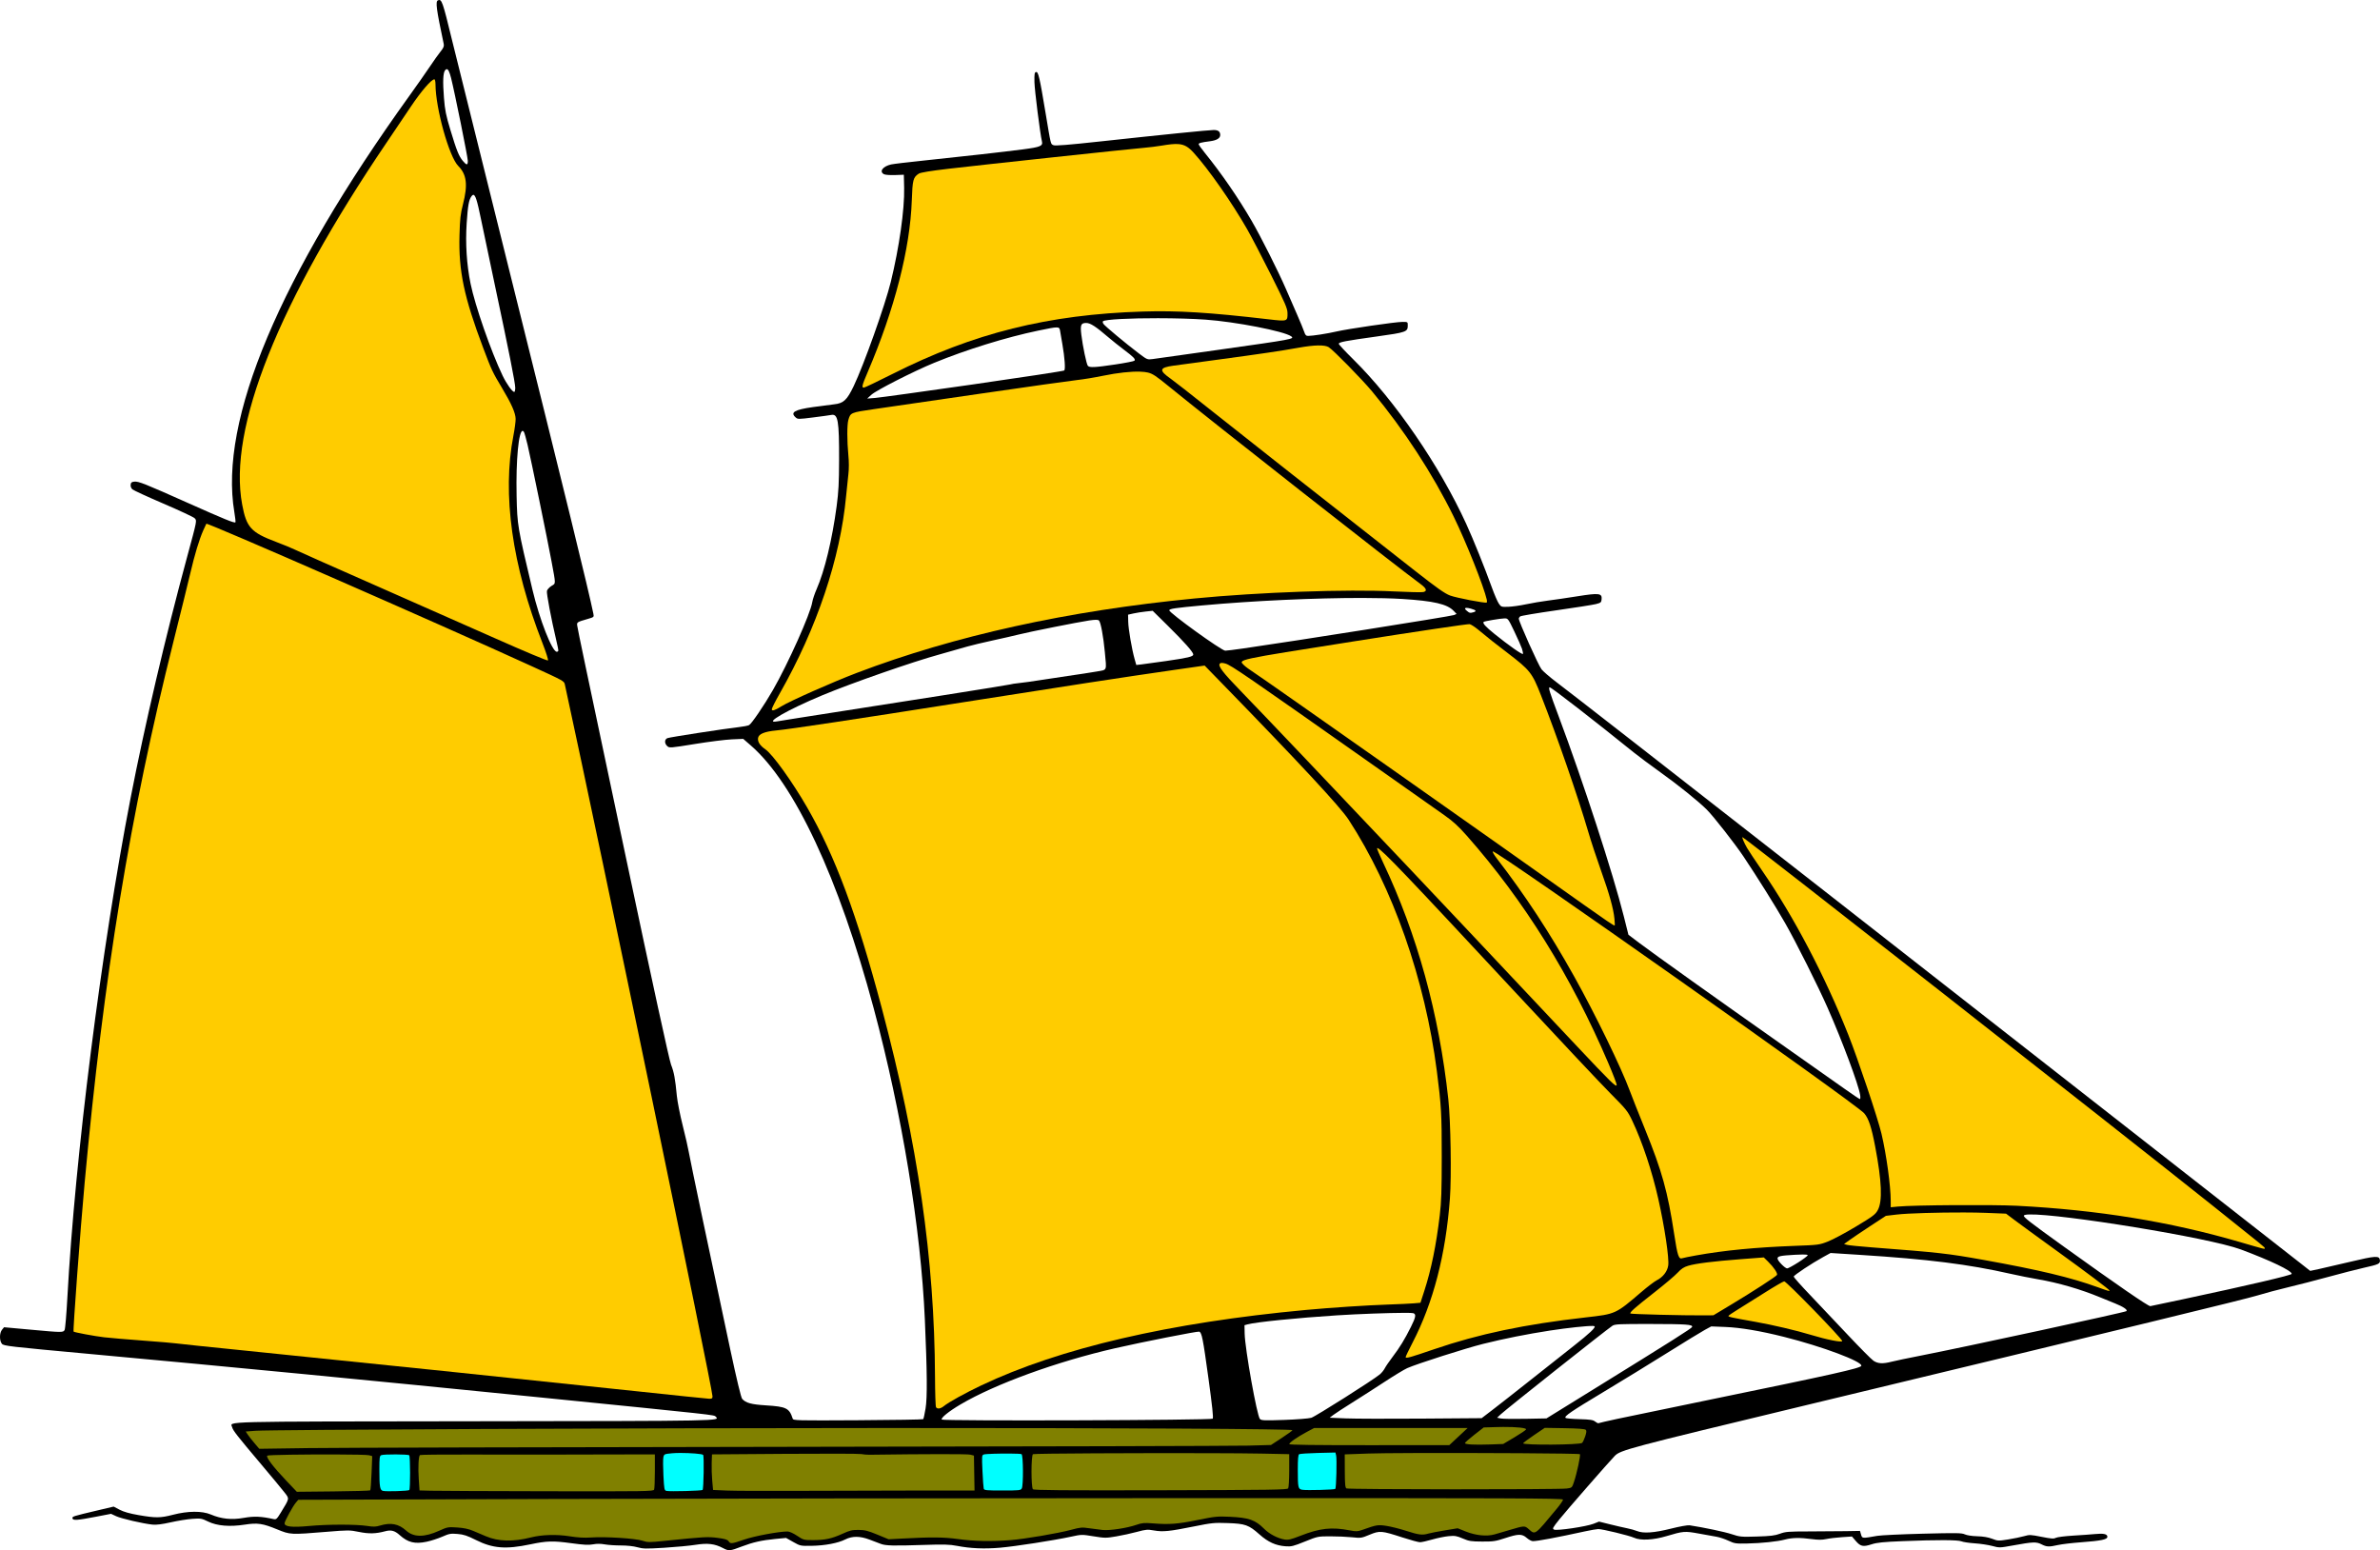 <?xml version="1.0" encoding="UTF-8"?>
<svg version="1.1" viewBox="0 0 2355.1 1533.8" xmlns="http://www.w3.org/2000/svg">
<g stroke-width="1.067">
<path transform="translate(-15.359 -96.512)" d="m448.78 96.809c-2.679 1.028-1.705 8.456 5.668 43.193 0.473 2.227-0.224 3.905-3.103 7.467-2.043 2.527-6.761 9.153-10.482 14.727-3.722 5.573-12.81 18.534-20.195 28.801-128.89 179.16-188.74 321.42-173.42 412.22 0.887 5.256 1.368 9.8 1.07 10.098-0.982 0.982-11.198-3.178-46.301-18.85-43.421-19.385-49.496-21.807-53.701-21.398-2.708 0.263-3.428 0.858-3.684 3.049-0.191 1.636 0.486 3.449 1.697 4.545 1.108 1.003 14.932 7.365 30.719 14.139 15.786 6.773 29.638 13.239 30.783 14.367 2.513 2.475 2.718 1.403-7.312 38.361-21.515 79.273-41.895 166.23-56.004 238.93-28.813 148.49-54.956 355.04-62.484 493.69-0.903 16.626-2.132 31.147-2.732 32.268-1.396 2.608-2.174 2.601-33.945-0.301l-25.996-2.375-2.004 2.475c-2.601 3.212-2.676 10.785-0.137 13.881 1.77 2.16 6.323 2.685 88.268 10.209 143.79 13.204 271.71 25.54 443.2 42.748 177.23 17.783 173.05 17.325 174.86 19.137 4.35 4.35 9.559 4.252-238.82 4.576-258.2 0.338-241.15-0.088-239.63 5.973 0.808 3.22 4.747 8.243 28.945 36.916 10.644 12.613 21.11 25.245 23.258 28.07 4.476 5.886 4.64 5.09-3.93 19.193-3.916 6.446-4.716 7.2-7.082 6.684-12.639-2.759-19.365-3.044-29.59-1.254-12.282 2.15-22.176 1.138-32.809-3.356-8.608-3.638-22.657-3.524-37.385 0.303-12.358 3.211-17.085 3.26-33.812 0.359-9.063-1.572-14.881-3.214-18.975-5.359l-5.902-3.094-15.963 3.773c-24.865 5.875-25.172 5.974-24.775 7.898 0.464 2.251 4.644 1.952 23.488-1.68l14.676-2.828 5.057 2.35c5.174 2.404 26.409 7.317 36.002 8.33 3.672 0.388 9.304-0.325 18.002-2.275 6.962-1.562 16.605-3.117 21.428-3.457 8.269-0.584 9.155-0.429 15.596 2.703 8.829 4.294 21.312 5.343 36.17 3.043 12.699-1.966 17.744-1.228 32.172 4.701 12.911 5.306 13.298 5.325 48.633 2.422 21.827-1.794 23.037-1.791 32.271 0.084 9.885 2.007 16.624 1.836 25.949-0.658 5.854-1.566 9.392-0.629 14.328 3.795 8.228 7.375 14.994 9.034 26.744 6.557 4.311-0.909 11.251-3.152 15.422-4.982 6.884-3.021 8.278-3.271 15.074-2.701 6.125 0.513 9.435 1.602 18.178 5.975 16.748 8.376 29.57 9.399 53.85 4.297 16.246-3.414 22.428-3.59 40.289-1.156 12.663 1.726 17.479 1.981 21.818 1.158 3.708-0.703 7.52-0.694 11.412 0.025 3.215 0.594 10.405 1.08 15.979 1.08 6.191 0 12.586 0.688 16.436 1.768 5.633 1.581 8.467 1.634 26.736 0.504 11.239-0.695 25.081-2.001 30.76-2.902 12.011-1.907 19.039-1.074 27.227 3.227 5.805 3.049 6.749 2.969 18.73-1.605 10.869-4.149 19.764-6.149 32.918-7.402l10.771-1.027 7.082 3.986c7.019 3.951 7.18 3.984 18.281 3.807 13.097-0.209 26.055-2.667 33.234-6.305 6.888-3.49 14.562-3.435 24.051 0.176 3.986 1.515 8.953 3.401 11.035 4.188 4.921 1.856 12.304 2.047 42.08 1.074 20.482-0.669 25.987-0.52 33.34 0.902 13.356 2.583 27.044 3.176 42.494 1.842 15.172-1.31 53.245-7.211 70.274-10.891 10.538-2.278 10.75-2.28 22.398-0.395 11.153 1.805 12.311 1.808 22.428 0.092 5.867-0.996 15.076-3.006 20.467-4.467 8.965-2.429 10.413-2.549 16.953-1.41 8.881 1.547 15.122 0.919 39.379-3.957 17.881-3.595 20.189-3.824 33.631-3.352 17.366 0.61 20.728 1.821 31.44 11.33 8.441 7.493 15.962 10.905 25.625 11.625 5.79 0.431 7.695-0.033 19.199-4.676 12.677-5.116 12.866-5.155 25.039-5.17 6.747-0.009 16.414 0.407 21.482 0.926 8.975 0.918 9.432 0.854 17.492-2.502 10.054-4.186 11.872-4.036 32.578 2.701 7.968 2.593 15.761 4.715 17.318 4.715s6.979-1.202 12.051-2.672c5.071-1.47 12.399-2.968 16.283-3.328 6.2-0.575 7.907-0.293 13.994 2.307 6.193 2.645 8.244 2.966 19.201 3.019 11.03 0.054 13.316-0.285 22.68-3.367 13.217-4.35 16.686-4.386 21.424-0.227 2.005 1.76 4.725 3.199 6.047 3.199 4.65 0 22.645-3.378 51.9-9.742 5.382-1.171 11.143-2.167 12.801-2.213 3.878-0.108 30.662 6.392 35.549 8.627 6.341 2.9 18.926 2.251 32-1.65 16.582-4.946 18.1-5.07 31.938-2.543 6.781 1.238 14.729 2.669 17.662 3.178 2.933 0.509 8.213 2.274 11.732 3.924 5.942 2.784 7.241 2.981 18.135 2.762 14.684-0.296 30.218-1.917 37.865-3.953 7.023-1.87 14.775-1.993 26.451-0.422 6.365 0.857 10.151 0.844 14.303-0.047 3.106-0.666 10.098-1.504 15.539-1.861l9.891-0.65 3.689 4.309c4.745 5.543 7.335 6.112 15.639 3.434 5.447-1.757 11.405-2.367 30.756-3.148 34.333-1.387 54.748-1.315 58.33 0.207 1.651 0.702 7.563 1.582 13.137 1.955 5.573 0.373 13.35 1.542 17.281 2.598 7.036 1.89 7.351 1.883 20.266-0.469 19.998-3.642 23.317-3.781 28.408-1.184 5.15 2.628 7.411 2.726 16.379 0.713 3.703-0.831 13.803-2.032 22.445-2.672 20.249-1.498 26.42-2.78 26.42-5.484 0-2.699-3.772-3.548-12.039-2.709-3.645 0.37-13.356 1.068-21.578 1.553-8.223 0.485-16.061 1.478-17.42 2.205-2.036 1.09-4.507 0.915-14.064-0.988-10.834-2.157-11.964-2.2-17.246-0.676-3.109 0.897-10.18 2.354-15.713 3.238-9.722 1.554-10.26 1.532-16-0.65-3.983-1.514-8.836-2.335-14.732-2.49-5.228-0.138-10.203-0.897-12.268-1.871-3.048-1.438-8.16-1.517-41.805-0.648-21.083 0.544-41.241 1.499-44.799 2.121-15.204 2.658-14.912 2.682-16.084-1.305l-1.051-3.578-13.867 0.242c-7.627 0.133-24.083 0.255-36.568 0.27-20.455 0.025-23.303 0.251-28.799 2.287-4.919 1.823-9.294 2.358-22.633 2.764-15.708 0.478-16.958 0.363-25.066-2.311-7.067-2.33-27.284-6.601-41.678-8.805-1.849-0.283-9.913 1.164-18.508 3.324-16.607 4.174-27.403 4.922-33.615 2.326-1.977-0.827-6.403-2.06-9.832-2.738-3.429-0.679-11.05-2.435-16.938-3.904l-10.705-2.672-5.42 2.137c-7.049 2.779-36.129 7.101-39.039 5.803-1.978-0.883-1.56-1.681 5.451-10.42 6.941-8.651 48.249-55.981 54.562-62.518 5.538-5.733 13.678-7.899 183.99-48.894 329.6-79.342 439.64-106.08 451.73-109.79 7.333-2.247 21.014-5.903 30.4-8.125 9.387-2.221 27.387-6.862 40-10.312 12.613-3.451 28.438-7.51 35.166-9.021 15.002-3.37 16.261-3.985 15.83-7.713-0.508-4.399-4.438-4.159-29.324 1.787-12.214 2.918-26.127 6.14-30.918 7.158l-8.711 1.852-6.756-5.332c-10.378-8.193-303.65-237.51-470.22-367.68-164.37-128.45-253.03-197.53-269.48-209.96-5.947-4.497-12.305-9.988-14.131-12.203-2.917-3.539-22.523-47.202-22.523-50.16 0-0.618 0.604-1.624 1.342-2.236 0.738-0.612 16.698-3.302 35.467-5.977 18.767-2.675 36.526-5.474 39.459-6.219 4.906-1.245 5.361-1.631 5.668-4.82 0.572-5.933-2.538-6.315-23.801-2.924-9.973 1.591-23.174 3.525-29.334 4.299s-15.919 2.419-21.686 3.656c-5.767 1.237-13.652 2.35-17.525 2.475-6.837 0.221-7.11 0.129-9.387-3.205-1.29-1.889-4.392-9.089-6.893-16-7.159-19.782-18.356-47.569-25.268-62.699-26.381-57.759-70.747-122.39-111.85-162.93-7.879-7.773-14.328-14.699-14.328-15.391-6e-4 -1.67 6.17-2.857 37.758-7.262 29.03-4.048 30.51-4.575 30.51-10.848 0-3.567-8e-4 -3.566-5.299-3.566-6.766 0-53.981 6.885-65.451 9.545-8.949 2.075-23.456 4.32-27.912 4.32-1.953 0-2.796-0.883-3.814-4-0.719-2.2-3.829-9.759-6.912-16.799-3.083-7.04-8.106-18.56-11.158-25.6-7.728-17.812-24.857-51.823-34.115-67.734-13.179-22.649-29.808-46.775-46.074-66.85-3.409-4.207-6.197-8.129-6.197-8.715 0-1.129 2.55-1.792 11.199-2.91 6.645-0.859 10.133-2.971 10.133-6.137 0-3.47-1.978-4.988-6.498-4.988-4.693 0-50.829 4.655-111.9 11.289-32.229 3.502-44.912 4.514-46.639 3.728-2.827-1.287-2.397 0.476-7.82-32.084-5.888-35.345-7.145-40.745-9.375-40.295-1.504 0.303-1.742 1.783-1.592 9.926 0.146 7.956 5.625 51.376 7.399 58.635 1.131 4.628-1.367 5.689-18.774 7.965-18.705 2.446-60.23 7.125-99.732 11.238-14.666 1.527-28.478 3.182-30.689 3.678-8.265 1.854-12.086 7.027-7.144 9.672 1.22 0.653 6 1.017 10.934 0.836l8.766-0.322 0.301 13.096c0.484 21.133-4.915 59.124-13.203 92.918-5.694 23.217-26.681 82.149-36.73 103.14-6.614 13.816-10.041 17.007-19.338 18.002-3.719 0.398-13.186 1.636-21.037 2.752-18.179 2.583-22.594 5.2-17.125 10.148 2.139 1.936 2.617 1.938 17.328 0.086 8.321-1.048 16.373-2.153 17.893-2.457 6.782-1.356 7.945 5.315 7.838 44.979-0.06 22.205-0.541 31.241-2.42 45.332-4.405 33.042-11.889 64.014-19.848 82.139-1.933 4.402-3.857 10.161-4.275 12.799-1.825 11.501-23.911 60.826-38.939 86.965-8.741 15.202-21.083 33.332-23.611 34.686-1.095 0.586-5.72 1.484-10.277 1.994-13.676 1.531-67.838 9.883-70.42 10.859-3.062 1.158-3.18 5.257-0.227 7.93 2.119 1.918 2.815 1.865 27.467-2.131 13.91-2.255 30.332-4.313 36.492-4.574l11.199-0.475 7.467 6.482c43.235 37.528 87.062 131.22 121.63 260.02 27.967 104.2 46.683 218.08 50.643 308.11 2.278 51.81 2.485 77.148 0.713 87.846-0.909 5.488-1.962 10.288-2.34 10.666s-29.446 0.851-64.596 1.049c-61.252 0.345-63.938 0.277-64.547-1.602-3.373-10.4-6.325-11.862-26.48-13.115-14.521-0.903-19.853-2.354-23.508-6.393-1.126-1.245-5.342-18.738-11.871-49.258-18.063-84.431-40.044-189.04-41.102-195.59-0.567-3.52-3.211-15.04-5.873-25.6-2.662-10.558-5.275-23.761-5.807-29.334-1.633-17.115-2.828-23.561-5.723-30.854-1.793-4.518-17.953-78.726-45.428-208.61-42.093-198.99-46.189-218.48-47.348-225.37-0.66-3.918-0.645-3.926 10.373-7.121 6.149-1.783 6.195-1.827 5.512-5.189-4.691-23.072-28.986-122.28-81.547-332.99-28.097-112.64-54.293-218-58.213-234.13-9.452-38.901-10.266-41.216-13.99-39.787zm8.598 68.145c1.476-0.094 2.805 2.665 4.338 8.738 3.582 14.189 16.566 78.431 16.566 81.961 0 4.515-1.151 4.55-4.854 0.15-3.976-4.725-6.171-10.165-12.334-30.57-4.495-14.883-5.455-19.66-6.426-31.984-1.275-16.178-0.906-24.764 1.172-27.268 0.538-0.648 1.045-0.996 1.537-1.027zm26.143 124.39c2.182-0.521 4.026 5.577 7.664 23.361 2.328 11.382 8.576 41.094 13.885 66.027 13.866 65.122 20.146 96.753 20.146 101.47 0 2.269-0.444 4.125-0.988 4.125-1.879 0-7.624-8.027-11.451-16-11.503-23.961-27.367-69.477-31.785-91.199-3.844-18.899-5.176-39.685-3.836-59.811 1.162-17.458 2.176-23.118 4.773-26.623 0.566-0.763 1.088-1.235 1.592-1.355zm677.91 122.02c16.437 0.022 33.623 0.472 46.969 1.422 29.612 2.108 77.528 11.429 84.541 16.445 3.738 2.674 2.426 2.919-71.723 13.389-32.853 4.639-62.178 8.758-65.166 9.152-5.39 0.712-5.496 0.667-13.865-5.666-12.824-9.704-33.724-27.142-34.978-29.186-0.613-0.998-0.822-2.108-0.465-2.465 1.982-1.981 27.294-3.129 54.688-3.092zm-71.205 4.705c4.115 0 9.397 3.428 22.193 14.41 3.52 3.021 10.249 8.393 14.953 11.936 9.922 7.473 11.937 9.588 10.502 11.023-0.557 0.557-9.06 2.218-18.894 3.689-20.154 3.015-25.536 3.274-27.162 1.314-1.335-1.609-5.042-19.304-6.42-30.641-1.196-9.843-0.419-11.732 4.828-11.732zm-29.275 4.408c2.746 0.025 3.044 1.125 3.402 3.324 0.31 1.907 1.359 8.026 2.33 13.6 2.244 12.886 3.063 24.433 1.822 25.674-0.53 0.53-41.027 6.717-89.992 13.748-48.965 7.031-92.627 13.068-97.027 13.416l-8 0.633 4.172-3.797c4.883-4.443 41.91-23.271 61.961-31.506 31.931-13.114 71.658-25.413 103.25-31.963 10.146-2.104 15.34-3.154 18.086-3.129zm-528.37 102.38c0.407 0.038 0.825 0.389 1.252 1.076 0.503 0.809 2.111 6.51 3.572 12.67 3.188 13.436 19.942 94.903 23.691 115.2 4.39 23.767 4.394 21.726-0.031 24.461-2.12 1.31-4.141 3.522-4.49 4.914-0.578 2.303 4.215 27.648 9.271 49.025 1.11 4.693 2.023 9.134 2.027 9.867 0.004 0.733-0.694 1.332-1.549 1.332-4.567 0-16.999-31.693-24.059-61.332-14.793-62.104-15.068-63.727-15.697-92.875-0.774-35.871 2.079-64.703 6.012-64.338zm830.95 165.3c15.268 0.017 28.778 0.344 39.555 1.016 30.903 1.925 44.269 5.017 50.695 11.725l2.945 3.074-2.553 1.105c-2.792 1.208-158.67 25.905-208.74 33.072-8.388 1.201-16.324 2.184-17.635 2.184-3.673 0-55.816-37.65-55.398-40 0.267-1.498 6.053-2.35 32.283-4.758 51.377-4.715 113.04-7.469 158.85-7.418zm103.13 9.803c0.96 0.018 2.349 0.267 4.131 0.766 5.325 1.491 6.087 2.621 2.43 3.602-3.404 0.912-3.491 0.893-6.281-1.369-2.424-1.965-2.39-3.038-0.279-2.998zm-310.68 2.902 14.877 14.67c16.31 16.082 25.299 26.224 25.299 28.547 0 2.097-5.119 3.323-27.199 6.514-10.56 1.526-21.45 3.02-24.199 3.32l-5 0.545-1.623-5.729c-2.771-9.774-6.199-29.752-6.359-37.064l-0.152-6.975 5.334-1.201c2.933-0.661 8.413-1.522 12.178-1.914l6.846-0.713zm348.18 7.508c3.395-0.036 3.607 0.248 9.734 13.029 3.445 7.187 6.842 14.871 7.549 17.076 0.707 2.205 1.125 4.467 0.932 5.025-0.414 1.195-14.415-8.636-28.244-19.832-8.841-7.157-11.904-10.561-10.641-11.824 0.721-0.721 16.859-3.434 20.67-3.475zm-404.36 1.404c1.54-0.004 2.446 0.216 2.977 0.656 1.759 1.46 4.427 15.73 5.889 31.504 1.762 19.008 2.582 17.114-8.244 19.029-5.133 0.908-17.973 2.886-28.533 4.394s-23.761 3.499-29.334 4.424c-5.573 0.924-13.733 2.052-18.133 2.506-4.4 0.454-8.722 1.117-9.601 1.475-1.28 0.521-102.68 16.565-210.13 33.248-9.093 1.412-18.333 2.891-20.533 3.285-13.776 2.47 10.515-11.508 44.883-25.828 29.103-12.126 89.468-33.164 115.92-40.398 7.432-2.033 17.167-4.801 27.732-7.887 4.107-1.199 15.377-3.894 25.045-5.988 9.668-2.094 21.19-4.724 25.602-5.846 10.437-2.652 58.953-12.327 69.68-13.895 3.073-0.449 5.247-0.676 6.787-0.68zm449.12 66.826c1.631 0 44.479 33.205 82.973 64.303 4.693 3.791 16.694 12.733 26.666 19.871 17.92 12.825 37.479 28.582 45.832 36.922 6.561 6.55 27.88 33.797 36.283 46.371 13.946 20.868 31.463 48.883 41.15 65.811 10.63 18.576 32.607 62.421 42.131 84.057 14.59 33.144 30.407 75.523 32.07 85.926 0.37 2.313 0.251 4.168-0.264 4.121-0.515-0.047-7.416-4.685-15.336-10.305-7.92-5.62-36.24-25.576-62.934-44.346-61.332-43.128-125.23-88.683-139.64-99.553l-11.102-8.379-4.545-18.133c-10.589-42.261-40.292-133.46-64.543-198.17-9.148-24.407-10.405-28.5-8.746-28.5zm474.6 521.55c30.532-0.794 177.93 22.918 209.44 34.707 29.547 11.056 50.133 20.942 50.133 24.076 0 1.298-43.419 11.436-106.95 24.975-17.965 3.828-32.816 6.959-33.004 6.959-2.286 0-33.463-21.468-85.643-58.973-33.524-24.097-40.264-29.336-39.439-30.67 0.4-0.647 2.308-0.992 5.467-1.074zm-196.73 38.129 28.42 1.812c68.484 4.369 107.66 9.288 149.75 18.805 7.772 1.757 19.892 4.176 26.932 5.375 20.267 3.451 42.219 9.827 61.865 17.969 4.107 1.702 10.736 4.405 14.73 6.008 7.894 3.167 12.412 6.226 11.115 7.527-1.177 1.181-160.5 35.644-203.85 44.096-12.247 2.388-25.036 5.059-28.42 5.936-8.851 2.294-13.763 2.038-18.148-0.941-2.052-1.394-13.597-13.033-25.654-25.865-12.058-12.832-28.969-30.715-37.582-39.738-8.613-9.023-15.654-16.943-15.654-17.6 0.009-1.322 17.754-13.103 29.174-19.369l7.314-4.014zm-27.408 1.482c3.249-0.008 4.779 0.229 4.779 0.719 0 0.627-4.201 3.818-9.334 7.092-5.133 3.274-10.075 5.957-10.982 5.957-2.144 0.006-9.551-7.579-9.551-9.781 0-2.31 2.723-2.893 17.334-3.709 3.232-0.18 5.803-0.272 7.754-0.277zm-394.57 57.734c4.978-0.012 8.275 0.09 9.025 0.328 3.044 0.966 2.554 3.84-2.322 13.602-6.151 12.314-11.04 20.312-18.084 29.576-3.346 4.4-6.842 9.503-7.77 11.34-0.927 1.837-3.111 4.538-4.854 6.004-6.68 5.621-63.714 41.734-67.902 42.994-2.427 0.73-14.443 1.672-26.758 2.098-19.635 0.679-22.558 0.57-24.039-0.912-2.882-2.882-14.793-69.42-15.102-84.361l-0.176-8.438 3.096-0.848c8.279-2.264 49.27-6.403 88.105-8.896 21.788-1.399 51.846-2.451 66.779-2.486zm244.11 11.029c35.33 0.059 41.609 0.508 40.859 2.916-0.436 1.401-19.373 13.386-95.152 60.223l-49.004 30.289-20.863 0.397c-11.475 0.218-22.455 0.065-24.4-0.342l-3.537-0.74 3.537-3.338c5.406-5.1 104.72-83.837 110.62-87.693 2.383-1.56 6.859-1.762 37.945-1.711zm-57.301 1.951c0.791 0.029 1.308 0.102 1.506 0.225 1.675 1.036-4.534 6.941-20.428 19.436-7.92 6.225-26.88 21.211-42.133 33.301-15.252 12.09-32.534 25.645-38.4 30.123l-10.666 8.143-59.201 0.441c-32.56 0.243-66.399 0.146-75.199-0.217l-16-0.66 3.732-2.832c2.053-1.558 10.455-7.032 18.668-12.166 8.213-5.134 22.613-14.368 32-20.523 9.387-6.155 19.467-12.26 22.4-13.564 9.572-4.258 58.029-19.735 75.08-23.98 20.853-5.192 43.527-9.709 66.252-13.199 17.818-2.737 36.85-4.726 42.389-4.525zm117.08 0.445 13.867 0.549c15.085 0.596 34.766 3.915 58.205 9.816 38.044 9.578 77.802 24.48 76.42 28.643-0.789 2.376-28.568 8.588-148.49 33.207-41.067 8.43-82.826 17.086-92.799 19.234-9.973 2.149-18.438 4.093-18.809 4.32-0.371 0.228-1.832-0.496-3.248-1.609-2.135-1.679-4.778-2.087-15.506-2.387-7.113-0.199-13.331-0.767-13.818-1.264-1.559-1.591 5.377-6.324 37.797-25.791 17.444-10.474 45.701-27.8 62.793-38.498 17.092-10.7 33.89-20.977 37.332-22.838l6.258-3.383zm-506.64 5.172c2.543 0.976 3.651 6.6 9.088 46.08 3.789 27.516 5.026 39.244 4.223 40.047-1.573 1.573-267.17 2.426-268.14 0.861-1.009-1.633 7.069-8.154 18.391-14.846 34.355-20.307 95.392-42.508 153.27-55.744 26.765-6.122 81.717-16.957 83.172-16.398z"/>
<path transform="translate(-15.359 -96.512)" d="m1502.7 1508.4c-1.908 0.012-3.885 0.047-5.912 0.105l-13.236 0.379-9.293 7.258c-5.112 3.992-9.293 7.687-9.293 8.211 0 1.391 9.339 1.915 24.533 1.377l13.332-0.473 11.113-6.586c6.112-3.623 11.297-7.144 11.524-7.824 0.507-1.525-9.415-2.531-22.768-2.447zm41.26 0.887-10.697 7.256c-5.883 3.99-10.697 7.597-10.697 8.018 0 2.006 55.902 1.639 58.342-0.383 0.701-0.581 2.074-3.463 3.051-6.404 1.345-4.051 1.476-5.646 0.541-6.584-0.822-0.824-7.809-1.349-20.887-1.57l-19.652-0.332zm-228.15 0.133-7.496 4c-9.106 4.859-17.211 10.499-17.211 11.977 0 0.731 26.014 1.074 79.199 1.043l79.201-0.047 9.066-8.461v-0.002l9.066-8.461-151.83-0.049zm-422.57 0.031c-249.96 0.035-610.03 1.615-624.96 2.742l-9.748 0.734 1.797 2.779c0.988 1.528 3.997 5.372 6.688 8.543l4.893 5.766 48.533-0.695c26.693-0.383 241.73-0.95 477.87-1.26 236.13-0.309 439.55-0.843 452.05-1.188l22.713-0.627 10.621-6.932c5.841-3.812 10.619-7.28 10.619-7.705 0-1.298-165.95-2.191-401.07-2.158zm520.81 24.77c-20.862 0.075-37.428 0.233-44.547 0.488l-23.467 0.844 0.068 16.348c0.055 12.983 0.385 16.549 1.6 17.318 1.75 1.107 209.8 1.21 217.97 0.107 5.201-0.702 5.248-0.745 7.156-6.371 2.929-8.634 6.792-26.708 5.898-27.602-0.836-0.836-102.09-1.357-164.68-1.133zm-203.28 0.137c-69.162-0.188-172.13 0.258-173.27 0.99-1.866 1.208-1.895 32.818-0.031 34.682 1.015 1.015 28.981 1.239 126.44 1.014 109.86-0.254 125.26-0.486 126.15-1.891h2e-3c0.556-0.88 1.018-8.849 1.027-17.709l0.016-16.109-27.467-0.565c-10.516-0.216-29.813-0.35-52.867-0.412zm-366.92 0.504c-13.727-0.038-32.145 0.011-51.945 0.158l-72 0.533-0.297 8.533c-0.163 4.693 0.077 12.613 0.533 17.6l0.83 9.068 13.332 0.57c7.333 0.315 38.054 0.451 68.268 0.303 30.213-0.148 82.424-0.285 116.03-0.305v-2e-3l61.094-0.035-0.293-17.266-0.293-17.268-3.553-0.918c-2.807-0.727-42.387-0.694-99.914 0.082-2.347 0.032-5.947-0.277-8-0.685-1.027-0.204-10.06-0.331-23.787-0.369zm-180.48 0.691-44.799 0.076c-24.64 0.043-55.841 0.115-69.334 0.162-13.493 0.047-45.494 0.014-71.111-0.076-25.618-0.09-46.885 0.147-47.264 0.525-1.35 1.349-1.884 12.572-1.127 23.684l0.77 11.291 11.367 0.303c6.252 0.166 58.311 0.392 115.69 0.504 97.059 0.189 104.38 0.077 105.07-1.6 0.408-0.992 0.74-9.243 0.74-18.336v-16.533zm-316.34 0.074c-29.029-0.092-66.384 0.355-67.201 1.172-1.477 1.477 5.75 10.99 18.783 24.725l10.475 11.037 35.986-0.371c19.792-0.204 36.288-0.672 36.656-1.041 0.368-0.369 0.96-8.14 1.316-17.272l0.648-16.602-3.096-0.861c-1.732-0.482-16.151-0.732-33.568-0.787zm837.67 43.209c-207.53 0.046-489.11 0.43-625.74 0.852l-248.4 0.768-2.353 2.736c-3.094 3.597-11.24 18.48-11.24 20.535 0 3.425 7.392 4.238 24.227 2.668 18.426-1.719 46.65-1.742 57.506-0.049 6.206 0.968 8.555 0.895 12.801-0.393 10.503-3.186 18.409-1.675 25.637 4.899 7.511 6.832 18.014 6.913 32.76 0.256 8.242-3.722 8.817-3.827 17.848-3.242 6.573 0.426 11.244 1.415 15.809 3.346 3.564 1.508 9.245 3.913 12.623 5.346 12.356 5.24 26.865 5.62 44.523 1.16 10.982-2.773 25.272-3.194 38.396-1.129 8.314 1.308 14.528 1.649 21.334 1.172 13.822-0.969 43.557 0.9 50.514 3.176 5.343 1.748 6.67 1.756 22.385 0.139 38.559-3.968 42.383-4.182 52.119-2.922 7.226 0.935 9.723 1.696 10.85 3.307 1.954 2.794 2.826 2.701 15.652-1.682 10.171-3.475 34.137-7.945 42.617-7.949 1.955-9e-4 5.69 1.655 9.6 4.258 6.236 4.151 6.638 4.26 15.682 4.264 11.921 0 18.559-1.417 29.119-6.236 7.326-3.343 9.59-3.884 16-3.822 6.264 0.06 9.262 0.809 18.607 4.658l11.141 4.59 12.326-0.658c30.654-1.636 42.059-1.533 56.873 0.512 15.272 2.108 32.563 2.437 51.451 0.977 13.793-1.066 47.346-6.78 60.055-10.225 9.02-2.445 10.617-2.583 17.6-1.535 4.224 0.634 10.32 1.42 13.547 1.746 7.005 0.709 24.011-1.887 33.197-5.066 5.651-1.956 7.833-2.155 16.264-1.49 16.457 1.297 24.569 0.693 44.184-3.293 17.402-3.536 19.897-3.793 31.689-3.248 19.356 0.894 25.496 3.032 34.453 11.998 5.082 5.087 13.337 9.407 20.102 10.52 3.692 0.607 6.267 6e-4 15.604-3.644 19.473-7.614 30.903-8.873 48.978-5.393 6.293 1.212 7.742 1.161 12.266-0.441 14.424-5.109 15.398-5.273 23.797-4.035 4.4 0.649 13.279 2.874 19.732 4.947 12.505 4.018 15.966 4.448 21.875 2.719 2.05-0.6 9.43-2.029 16.4-3.178l12.674-2.09 8.004 3.205c9.868 3.951 20.814 5.044 28.514 2.844 2.933-0.838 9.414-2.734 14.4-4.213 15.38-4.561 15.303-4.556 19.5-0.871 6.472 5.683 5.558 6.356 27.701-20.379 3.373-4.073 6.133-8.1 6.133-8.949 0-1.346-48.584-1.534-377.33-1.461z" fill="#808000"/>
<path transform="translate(-15.359 -96.512)" d="m1336.8 1533.7-17.281 0.422c-9.505 0.232-17.882 0.797-18.615 1.254-0.963 0.6-1.329 4.892-1.318 15.434 0.018 18 0.284 19.139 4.627 19.781 4.665 0.69 31.655-0.051 32.496-0.893 0.964-0.964 1.655-29.77 0.797-33.189l-0.705-2.809zm-647.83 0.424c-3.174-0.002-6.119 0.09-8.365 0.301-7.933 0.743-8.117 0.826-8.814 4.004-0.392 1.785-0.369 9.88 0.051 17.99 0.719 13.887 0.897 14.775 3.047 15.268 3.247 0.744 34.853-0.087 35.707-0.94 1.068-1.065 1.576-33.694 0.541-34.719-1.052-1.041-12.644-1.897-22.166-1.904zm325.63 0.615c-10.212-0.075-23.712 0.262-25.705 0.895-1.971 0.625-2.036 1.416-1.352 16.285 0.396 8.595 0.956 16.468 1.244 17.494 0.473 1.683 2.294 1.867 18.549 1.867 16.728 0 18.104-0.148 19.129-2.062 1.653-3.089 1.451-32.787-0.23-33.875-0.565-0.366-5.508-0.559-11.635-0.604zm-607.57 0.828c-6.45-0.028-13.091 0.212-14.393 0.746-1.642 0.674-1.867 2.425-1.867 14.533 0 16.883 0.564 20.151 3.59 20.828 3.485 0.779 25.084 0.091 26.002-0.83 1.105-1.108 1.03-33.3-0.08-34.41-0.543-0.543-6.802-0.839-13.252-0.867z" fill="#0ff"/>
<path transform="translate(-15.359 -96.512)" d="m445.17 175c-2.935 0-13.057 11.769-23.393 27.199-6.287 9.387-16.979 25.254-23.762 35.262-107.39 158.46-157.1 282.97-143.03 358.26 4.232 22.645 8.704 27.587 33.393 36.904 7.542 2.846 16.034 6.342 18.873 7.769 2.839 1.427 37.08 16.639 76.094 33.805 39.013 17.165 93.967 41.449 122.12 53.965 29.059 12.919 51.588 22.355 52.115 21.828 0.527-0.527-1.839-8.004-5.473-17.295-30.132-77.051-39.958-147.27-28.711-205.17 1.254-6.453 2.244-13.893 2.201-16.533-0.095-5.846-4.136-15.013-13.527-30.676-9.379-15.643-10.192-17.376-18.662-39.797-18.868-49.945-24.362-76.061-23.373-111.12 0.466-16.507 0.989-21.183 3.43-30.676 4.984-19.384 3.728-29.617-4.662-38.016-9.016-9.024-22.413-57.036-22.504-80.65-0.011-2.793-0.518-5.066-1.131-5.066zm735.81 64.055c-3.971-0.235-8.931 0.329-15.768 1.484-4.987 0.843-12.906 1.833-17.6 2.201-11.855 0.93-160.47 16.855-193.46 20.73-18.072 2.123-27.895 3.729-29.584 4.836-5.632 3.69-6.244 6.033-6.959 26.645-1.654 47.7-17.101 107.76-43.676 169.82-5.596 13.069-6.14 15.291-3.752 15.291 0.828 0 13.675-6.135 28.551-13.633 80.138-40.389 153.89-58.761 247.58-61.676 34.284-1.067 65.849 0.887 124.24 7.689 18.777 2.187 18.968 2.125 18.846-6.111-0.069-4.695-2.062-9.31-16.207-37.545-8.87-17.706-19.559-38.192-23.754-45.525-15.061-26.331-38.15-59.363-52.726-75.432-5.242-5.779-9.114-8.388-15.732-8.779zm138.79 199.25c-4.992 0.085-11.474 0.837-19.404 2.252-18.434 3.29-36.222 5.921-79.684 11.787-22 2.969-41.919 5.665-44.266 5.99-13.95 1.933-14.498 4.572-2.668 12.85 3.227 2.258 20.027 15.401 37.334 29.207 27.574 21.997 115.69 91.331 203.98 160.51 22.412 17.559 29.943 22.875 35.201 24.844 6.218 2.328 34.621 7.793 36.189 6.963 0.385-0.204 0.459-1.45 0.166-2.769-2.89-13.009-20.694-57.678-32.842-82.398-20.821-42.37-49.189-85.885-80.662-123.73-9.856-11.852-38.228-40.8-42.887-43.756-1.964-1.246-5.463-1.826-10.455-1.74zm-176.16 25.939c-9.148-0.302-22.327 1.097-36.207 3.963-8.621 1.78-20.381 3.724-26.133 4.32-5.752 0.596-48.618 6.635-95.258 13.42-46.64 6.785-94.32 13.719-105.96 15.41-22.964 3.337-23.096 3.395-25.217 10.711-1.359 4.687-1.359 20.721 0 34.666 0.671 6.886 0.673 13.692 0.008 19.201-0.567 4.693-1.563 14.292-2.215 21.332-5.707 61.615-28.93 130.75-65.57 195.2-4.391 7.724-7.984 14.832-7.984 15.797 0 2.097 2.862 1.245 9.281-2.764 8.428-5.263 50.811-24.059 74.984-33.254 96.533-36.718 208.66-61.425 333.87-73.568 64.42-6.248 151.4-9.333 197.53-7.004 14.483 0.731 27.596 1.012 29.139 0.625 4.038-1.014 3.048-3.653-3.033-8.084-23.054-16.798-209.36-163.07-248.87-195.4-12.568-10.282-16.036-12.577-20.69-13.693-2.031-0.487-4.632-0.776-7.682-0.877zm-924.06 150.47c-0.15 0.155-1.506 3.074-3.012 6.486-4.11 9.314-8.498 23.84-12.949 42.863-2.196 9.387-9.658 39.626-16.582 67.199-42.836 170.58-69.111 330.68-87.877 535.47-4.375 47.742-11.716 146.56-10.945 147.33 0.779 0.779 20.892 4.528 30.094 5.609 5.28 0.62 22.8 2.112 38.934 3.312 16.133 1.201 30.533 2.418 32 2.707 1.467 0.288 33.627 3.645 71.467 7.459 90.338 9.107 298.51 30.716 384.53 39.918 37.547 4.016 69.828 7.355 71.734 7.418 2.977 0.099 3.467-0.246 3.467-2.436 0-7.881-111.38-544.85-146.06-704.11-0.787-3.615-0.629-3.526-33.145-18.398-88.969-40.696-320.48-142.05-321.66-140.82zm1250.1 99.355c-1.425-0.358-52.329 7.204-113.12 16.805-120.02 18.953-115.95 18.074-110.18 23.84 1.471 1.471 5.875 4.715 9.787 7.211 9.419 6.009 231.98 162.65 327.78 230.69 19.71 13.999 28.159 19.697 29.221 19.707 0.232 0 0.132-2.995-0.219-6.662-0.965-10.077-5.034-24.682-13.383-48.025-4.149-11.601-9.759-28.641-12.469-37.867-10.545-35.904-30.673-94.017-46.889-135.37-8.695-22.177-10.753-24.792-32.726-41.596-14.578-11.148-17.893-13.775-29.715-23.545-3.021-2.496-6.659-4.83-8.084-5.188zm-245.3 38.371c-0.866 0.004-1.456 0.214-1.873 0.631-2.216 2.216 2.819 8.845 20.688 27.229 19.334 19.892 93.772 98.166 166.39 174.96 42.188 44.618 63.666 67.413 164.89 174.99 34.988 37.184 40.228 42.313 40.705 39.838 0.167-0.864-3.589-10.673-8.346-21.799-36.691-85.821-83.146-160.47-139.86-224.73-8.418-9.539-13.686-14.368-22.232-20.377-6.16-4.331-38.08-26.819-70.934-49.975-125.93-88.76-140.38-98.675-145.9-100.16-1.517-0.409-2.658-0.611-3.523-0.607zm-16.973 2.615-30.932 4.43c-45.584 6.529-110.66 16.504-209.07 32.047-104.5 16.506-170.26 26.419-183.75 27.701-11.966 1.137-17.7 3.566-18.178 7.701-0.425 3.684 2.008 7.353 7.318 11.033 7.176 4.973 26.53 31.87 41.107 57.131 27.887 48.325 49.288 105.81 73.984 198.7 35.766 134.54 52.218 248.4 52.729 364.93 0.069 15.84 0.514 29.4 0.988 30.133 1.33 2.055 4.531 1.589 7.856-1.145 4.566-3.754 21.016-12.852 36.85-20.379 77.596-36.89 186.61-62.232 321.37-74.709 25.223-2.335 60.421-4.643 81.6-5.35 10.266-0.343 21.603-0.878 25.189-1.189l6.521-0.566 3.863-11.932c6.854-21.167 11.687-44.867 15.272-74.904 1.518-12.715 1.909-24.415 1.93-57.559 0.026-42.158-0.469-50.799-4.846-84.801-11.683-90.765-43.527-181.53-87.254-248.7-8.254-12.677-48.795-56.322-125.04-134.61l-17.504-17.971zm532.24 169.81c-0.764 0 1.621 5.626 4.525 10.668 1.52 2.64 8.385 12.96 15.254 22.934 31.003 45.015 61.798 103.69 84.83 161.65 9.728 24.478 29.355 82.987 32.93 98.168 4.873 20.696 9.119 51.554 9.146 66.465l0.012 6.279 7.199-0.693c15.375-1.48 93.816-2.001 117.6-0.781 79.919 4.098 151.66 15.748 220.27 35.768 25.698 7.499 25.066 7.341 25.066 6.254 0-1.021 0.536-0.581-51.734-42.268-95.759-76.369-463.39-364.44-465.1-364.44zm-361.01 10.84c-0.29-0.094-0.483-0.073-0.6 0.043-0.284 0.284 2.419 6.711 6.006 14.283 33.773 71.292 55.271 149.29 64.504 234.04 2.333 21.414 3.217 76.239 1.584 98.262-4.115 55.505-16.428 103.03-36.961 142.65-3.756 7.25-6.83 13.664-6.83 14.254 0 1.645 4.014 0.544 28.033-7.688 44.084-15.108 89.968-24.746 150.1-31.531 29.838-3.367 29.523-3.222 55.188-25.205 6.007-5.145 12.773-10.299 15.035-11.453 6.226-3.176 10.57-8.732 11.457-14.65 1.065-7.101-3.537-38.022-9.818-65.975-6.133-27.29-15.837-56.428-25.754-77.334-4.544-9.579-5.733-11.066-21.756-27.199-9.322-9.386-50.872-53.546-92.332-98.133-107.62-115.73-133.51-142.94-137.86-144.36zm113.97 3.25c-0.627 0.209 1.07 3.245 3.772 6.746 28.092 36.402 52.448 73.52 76.531 116.63 21.125 37.817 46.872 90.746 55.324 113.73 1.942 5.28 8.689 22.32 14.994 37.867 16.832 41.506 22.376 61.44 28.82 103.61 3.352 21.937 4.511 25.298 8.23 23.871 0.805-0.309 6.811-1.524 13.348-2.701 27.827-5.011 59.196-8.052 97.783-9.48 23.471-0.869 24.194-0.964 32.805-4.309 4.843-1.881 17.316-8.546 27.719-14.809 16.855-10.148 19.202-11.908 21.557-16.186 4.824-8.763 4.031-28.521-2.527-62.934-3.683-19.326-6.479-27.784-10.883-32.93-7.954-9.293-363.92-260.3-367.47-259.12zm465.76 357.23c-24.879-0.064-55.315 0.785-66.158 2.068l-10.664 1.264-15.471 10.144c-8.508 5.58-17.825 11.859-20.705 13.955l-5.238 3.812 3.103 0.83c1.707 0.457 12.704 1.565 24.438 2.463 66.49 5.087 75.163 6.059 110.4 12.391 55.249 9.928 86.539 17.406 113.07 27.02 10.359 3.754 11.732 4.144 11.732 3.334 0-0.909-22.347-17.709-53.332-40.096-17.306-12.504-35.432-25.722-40.277-29.373l-8.809-6.637-19.99-0.791c-6.127-0.242-13.803-0.363-22.096-0.385zm-197.65 44.486-22.789 1.746c-27.329 2.093-44.268 4.212-51.984 6.504-4.339 1.288-6.857 2.944-10.518 6.918-2.647 2.873-12.795 11.464-22.551 19.09-19.544 15.278-25.146 20.214-24.115 21.248 0.664 0.665 53.109 1.991 72.51 1.832l9.6-0.08 17.602-10.578v2e-3c21.568-12.963 44.243-27.661 45.291-29.357 0.941-1.522-3.215-7.725-8.887-13.264l-4.158-4.061zm20.217 23.658c-0.877 0-9.801 5.19-19.83 11.533-10.029 6.343-21.942 13.809-26.475 16.592-4.532 2.783-8.499 5.479-8.814 5.99-0.616 0.997 1.982 1.578 26.656 5.963 17.235 3.063 40.575 8.542 54.574 12.809 15.732 4.795 31.291 7.863 31.291 6.172 0-2.282-55.184-59.059-57.402-59.059z" fill="#fc0"/>
</g>
</svg>
